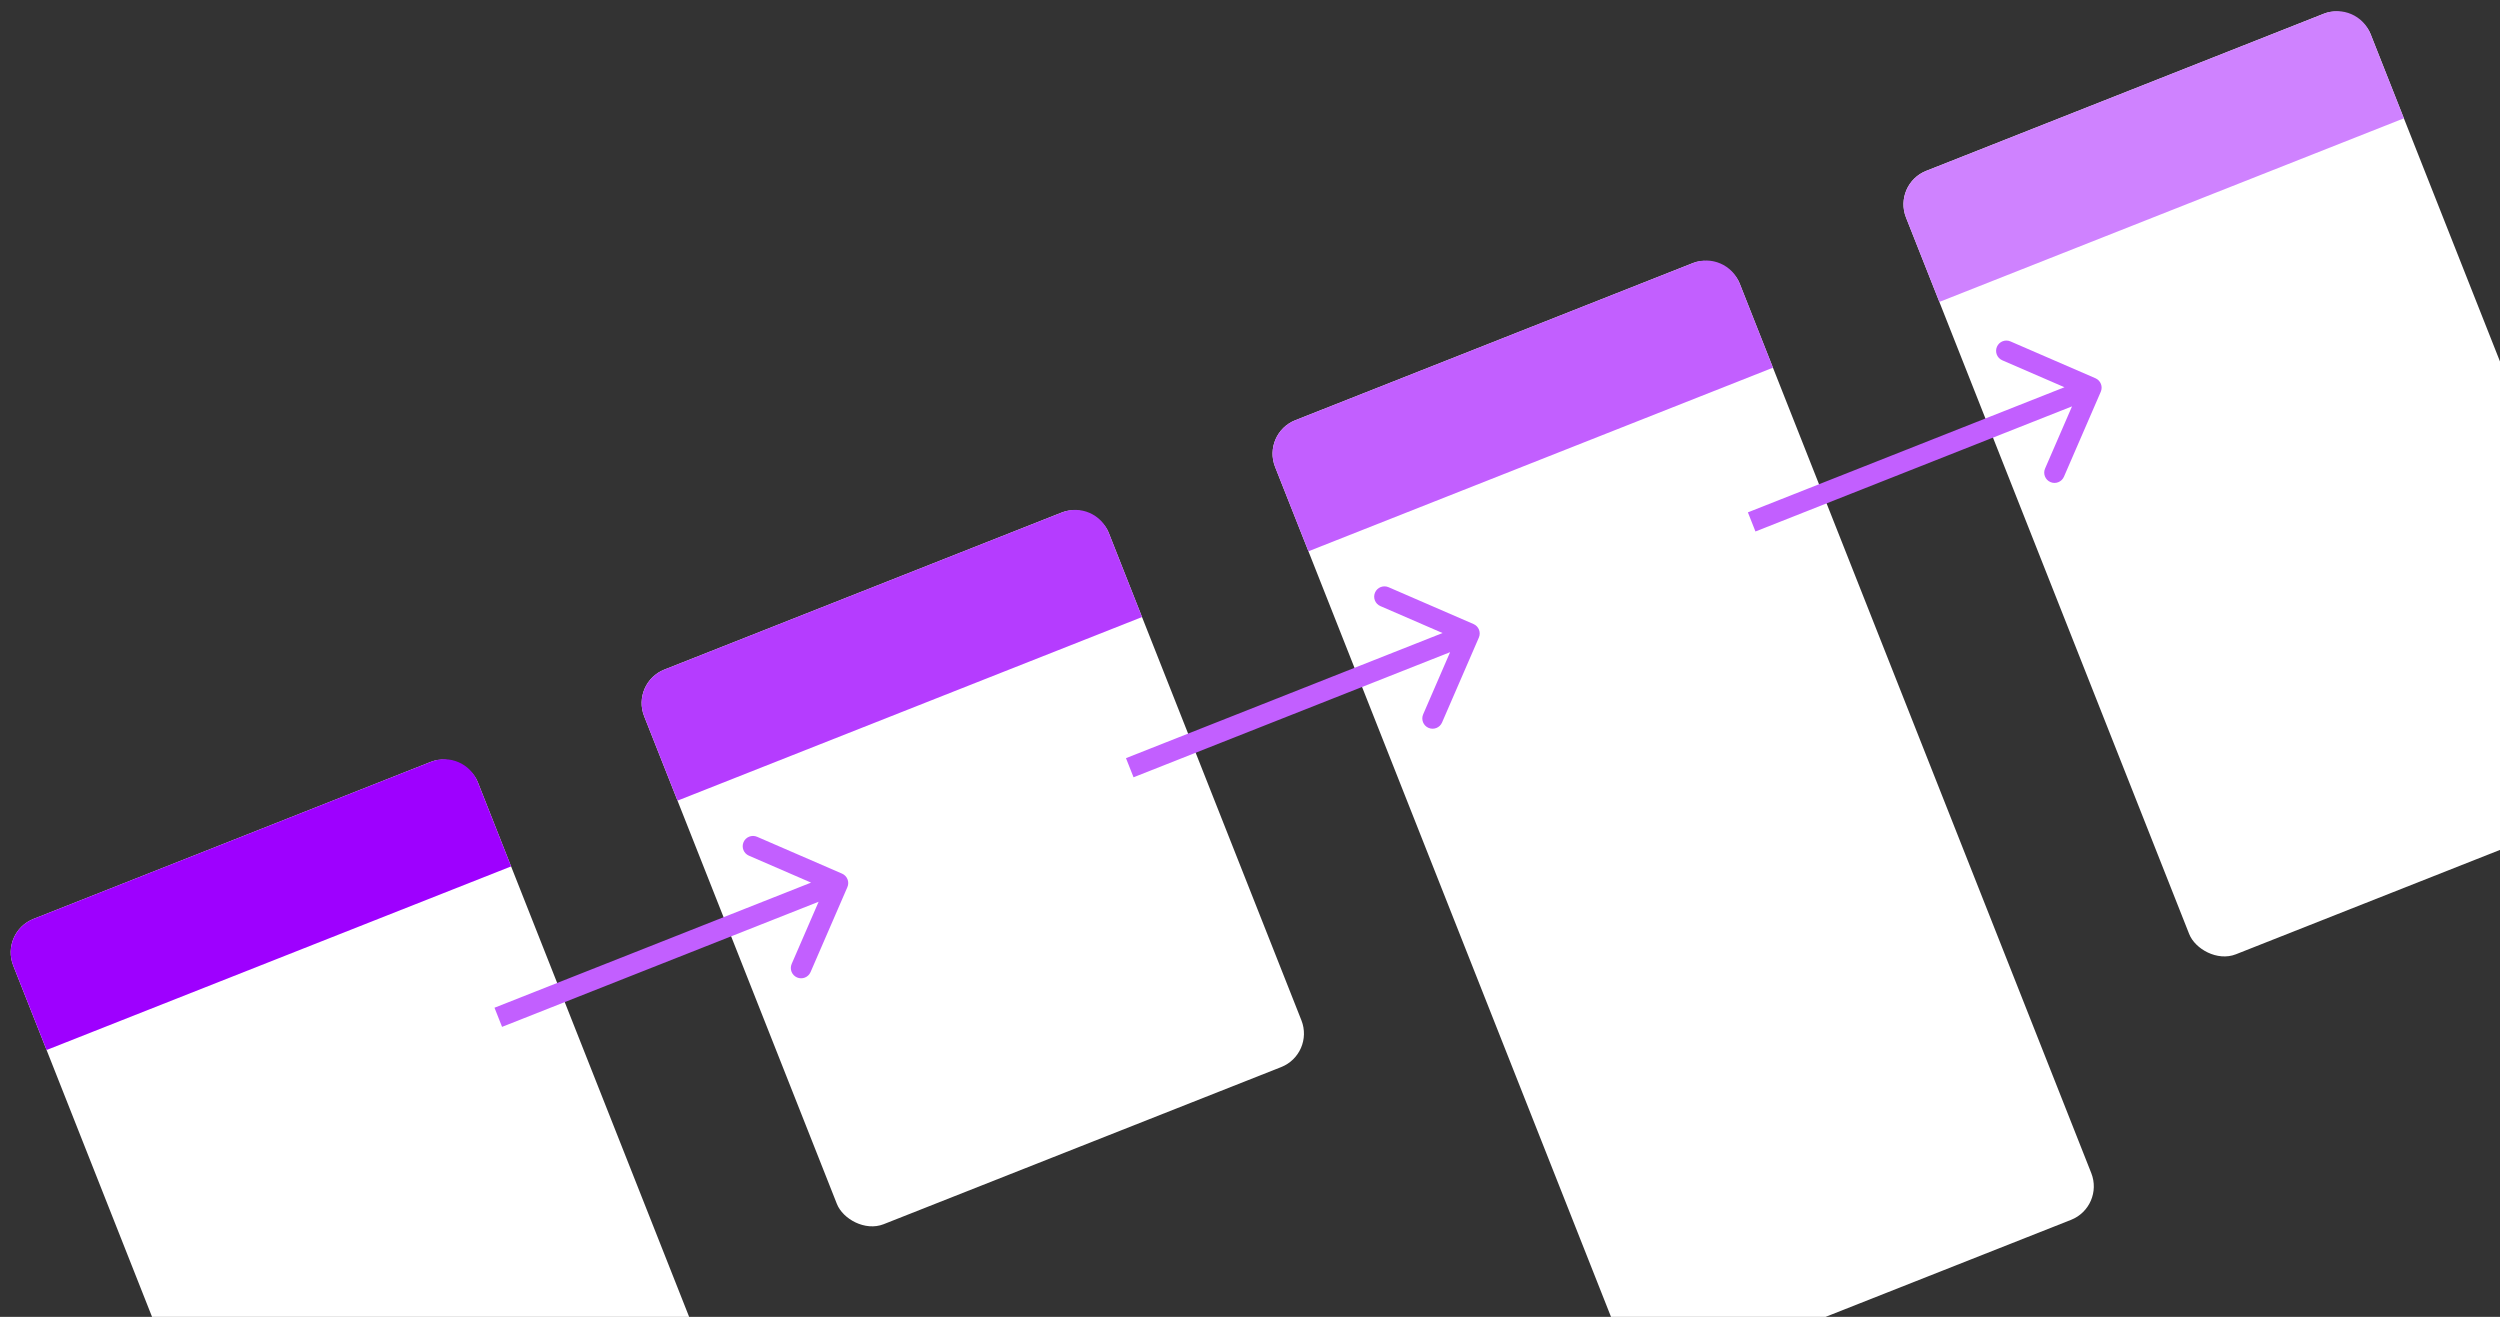   <svg
    width="486"
    height="256"
    viewBox="0 0 486 256"
    fill="none"
    xmlns="http://www.w3.org/2000/svg"
    data-aos="fade-up"
  >
    <rect x="0" y="0" width="486" height="256" fill="#333333" stroke="none"/>
    <g clip-path="url(#clip0_144_91)">
      <g data-aos="fade-up" data-aos-duration="300">
        <rect
          y="181.208"
          width="97.101"
          height="149.275"
          rx="7"
          transform="rotate(-21.565 0 181.208)"
          fill="white"
        />
        <path
          d="M2.573 187.718C1.152 184.123 2.915 180.056 6.51 178.635L83.794 148.09C87.39 146.669 91.456 148.432 92.877 152.027L99.36 168.43L9.056 204.121L2.573 187.718Z"
          fill="#9E00FF"
        />
      </g>

      <g data-aos="fade-up" data-aos-duration="600">

        <rect
          x="122.652"
          y="132.732"
          width="97.101"
          height="115.942"
          rx="7"
          transform="rotate(-21.565 122.652 132.732)"
          fill="white"
        />
        <path
          d="M125.225 139.242C123.804 135.647 125.567 131.58 129.162 130.159L206.446 99.615C210.042 98.194 214.108 99.956 215.529 103.552L222.012 119.955L131.708 155.645L125.225 139.242Z"
          fill="#B53CFF"
        />
      </g>

      <g data-aos="fade-up" data-aos-duration="900">
      <rect
        x="245.304"
        y="84.257"
        width="97.101"
        height="200"
        rx="7"
        transform="rotate(-21.565 245.304 84.257)"
        fill="white"
      />
      <path
        d="M247.877 90.767C246.456 87.171 248.219 83.105 251.814 81.684L329.098 51.139C332.694 49.718 336.76 51.481 338.181 55.076L344.664 71.479L254.36 107.17L247.877 90.767Z"
        fill="#C25FFF"
      />
      </g>

      <g data-aos="fade-up" data-aos-duration="1200">
        <rect
          x="367.956"
          y="35.781"
          width="97.101"
          height="163.768"
          rx="7"
          transform="rotate(-21.565 367.956 35.781)"
          fill="white"
        />
        <path
          d="M370.529 42.291C369.108 38.696 370.871 34.629 374.466 33.208L451.75 2.663C455.346 1.242 459.412 3.005 460.833 6.6L467.316 23.003L377.012 58.694L370.529 42.291Z"
          fill="#CF82FF"
        />
      </g>

      <path
        d="M164.731 172.461C165.17 171.448 164.704 170.27 163.691 169.831L147.176 162.672C146.162 162.233 144.985 162.698 144.545 163.712C144.106 164.725 144.571 165.903 145.585 166.342L160.265 172.705L153.902 187.386C153.463 188.399 153.928 189.577 154.941 190.016C155.955 190.455 157.133 189.99 157.572 188.976L164.731 172.461ZM97.601 199.623L163.631 173.526L162.16 169.806L96.13 195.903L97.601 199.623Z"
        fill="#C25FFF"
        data-aos="fade-right" data-aos-duration="600"
      />
      <path
        d="M287.49 123.943C287.93 122.93 287.464 121.752 286.451 121.313L269.936 114.154C268.922 113.715 267.744 114.18 267.305 115.194C266.866 116.207 267.331 117.385 268.345 117.824L283.025 124.187L276.662 138.868C276.222 139.881 276.688 141.059 277.701 141.498C278.715 141.937 279.892 141.472 280.332 140.458L287.49 123.943ZM220.361 151.105L286.39 125.008L284.92 121.288L218.89 147.385L220.361 151.105Z"
        fill="#C25FFF"
        data-aos="fade-right" data-aos-duration="900"
      />
      <path
        d="M408.39 76.16C408.83 75.147 408.364 73.969 407.351 73.529L390.835 66.371C389.822 65.931 388.644 66.397 388.205 67.41C387.766 68.424 388.231 69.602 389.245 70.041L403.925 76.404L397.562 91.084C397.122 92.098 397.588 93.275 398.601 93.715C399.615 94.154 400.792 93.689 401.232 92.675L408.39 76.16ZM341.26 103.321L407.29 77.225L405.82 73.504L339.79 99.601L341.26 103.321Z"
        fill="#C25FFF"
        data-aos="fade-right" data-aos-duration="1200"
      />
    </g>
    <defs>
      <clipPath id="clip0_144_91">
        <rect
          width="493"
          height="200"
          fill="white"
          transform="translate(0 181.208) rotate(-21.565)"
        />
      </clipPath>
    </defs>
  </svg>